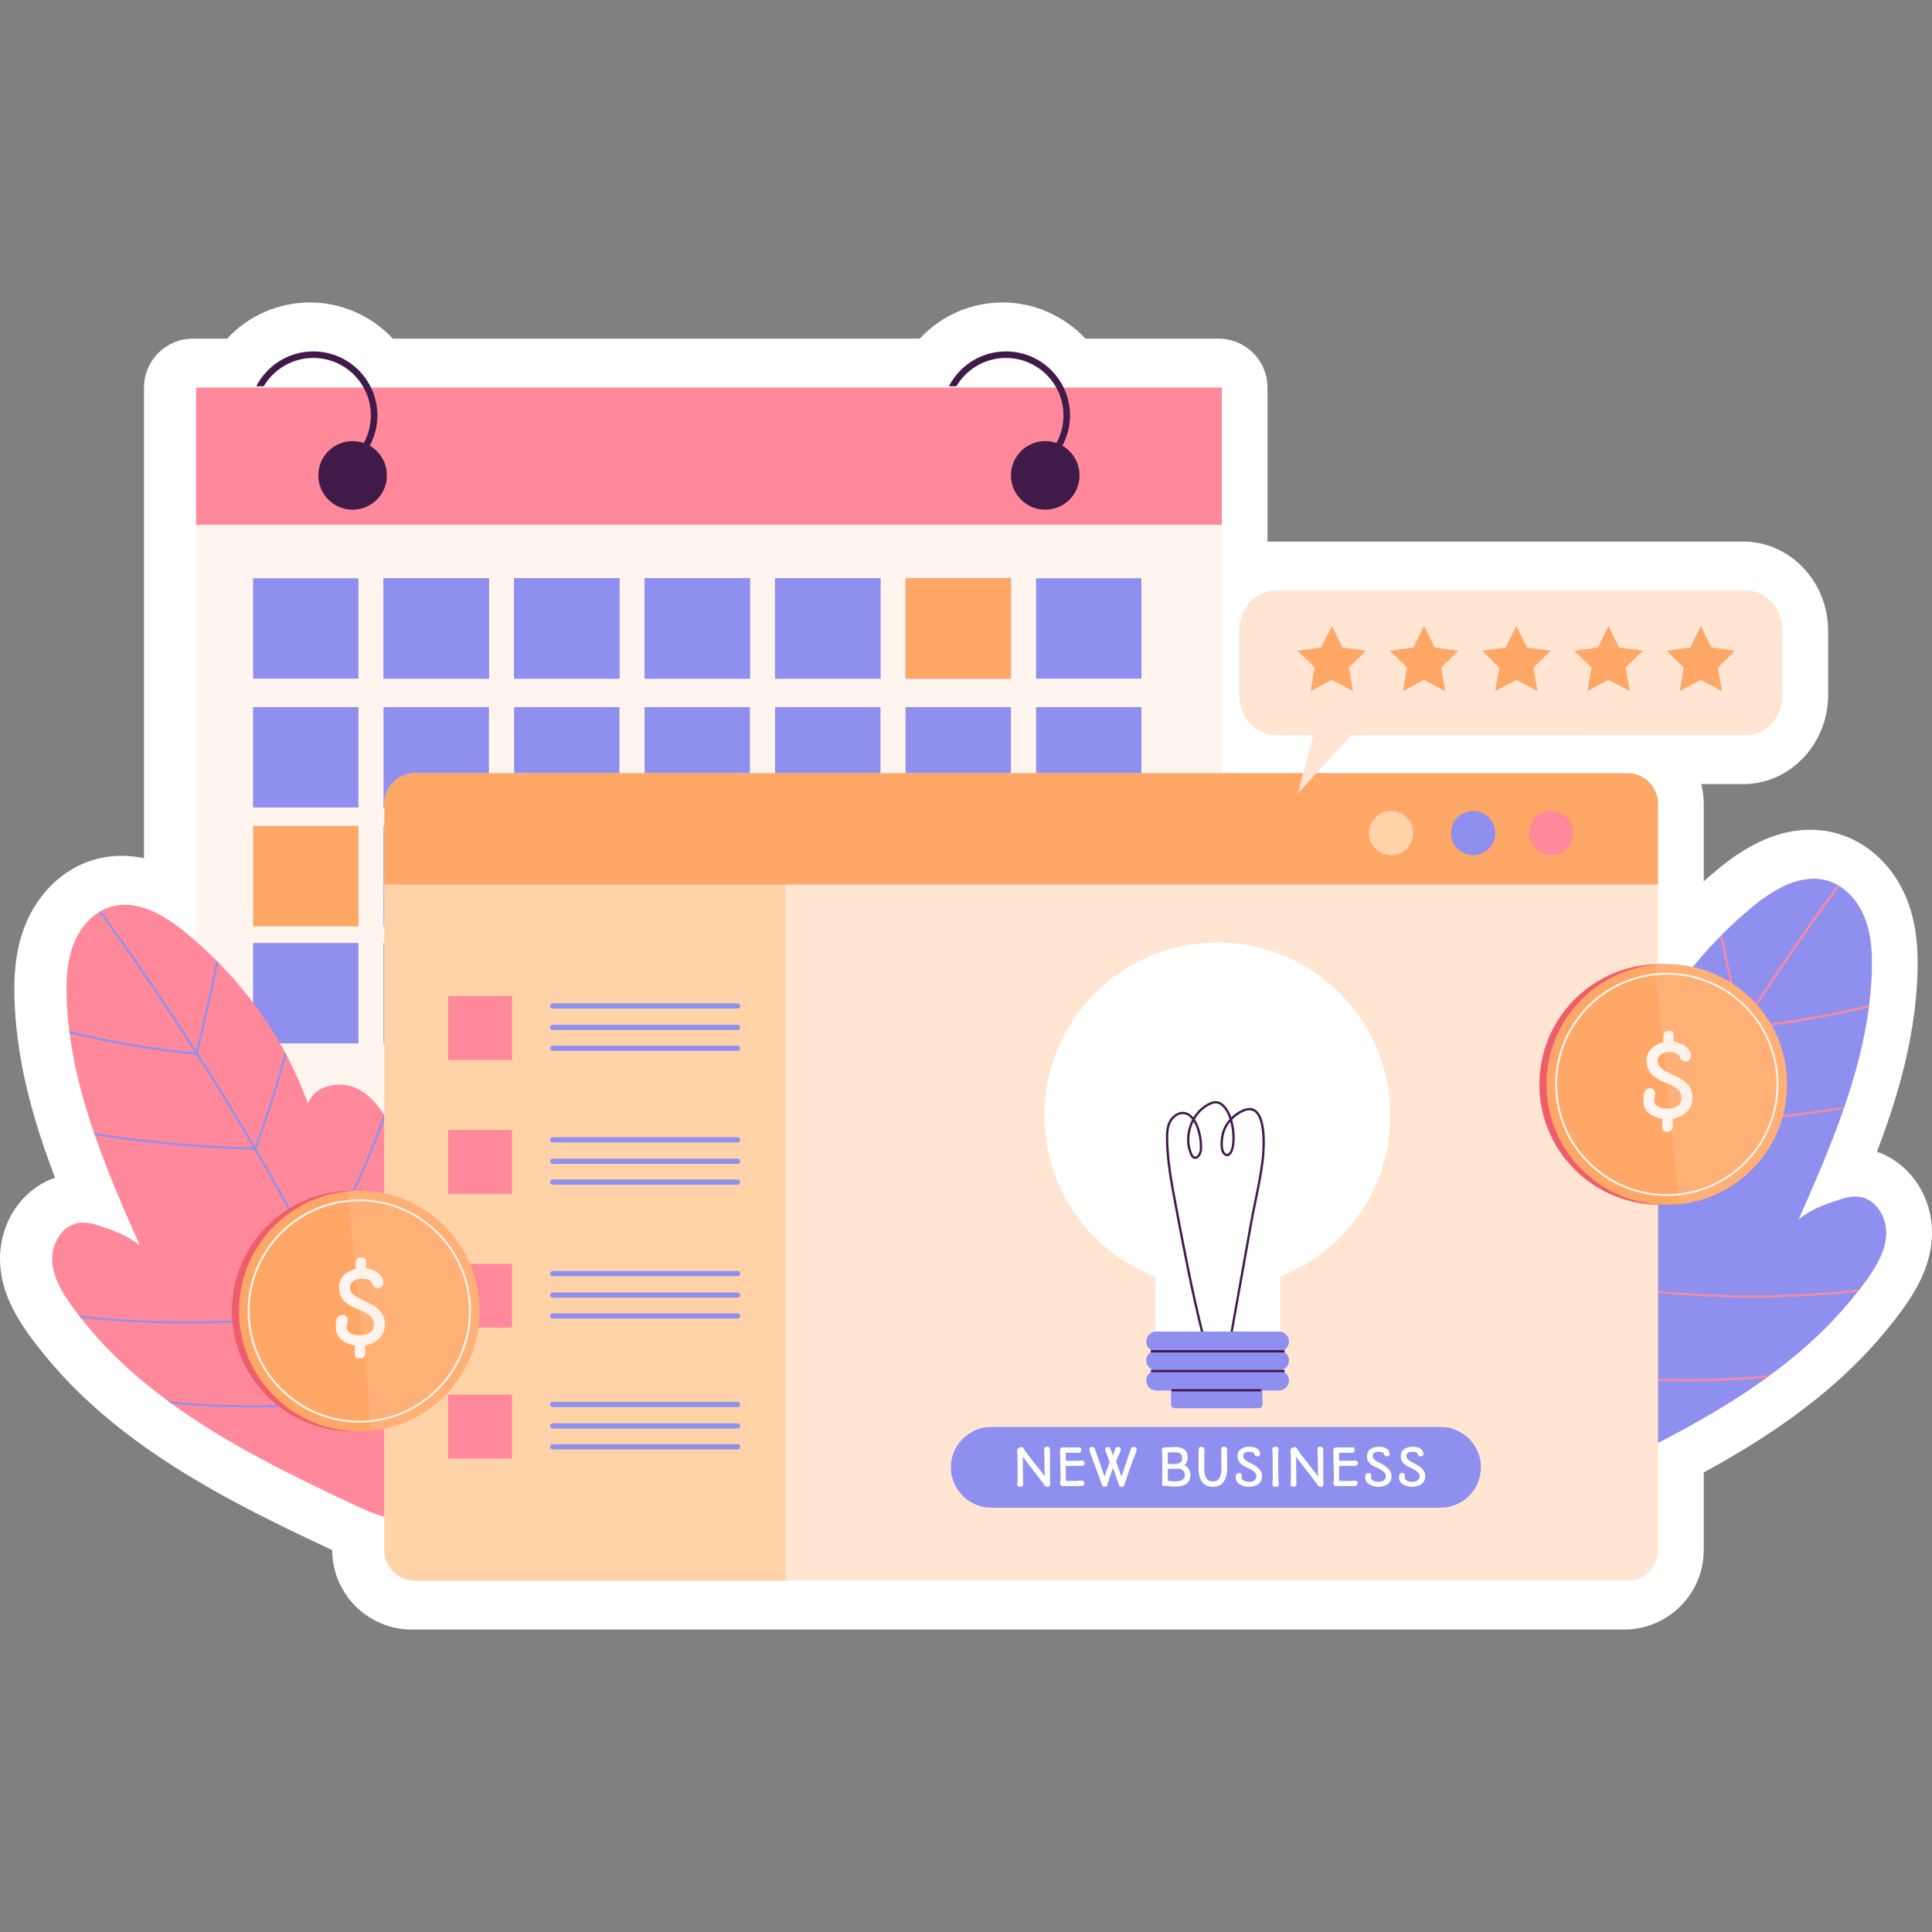 <?xml version="1.0" encoding="UTF-8"?>
<!-- Generator: Adobe Illustrator 25.2.1, SVG Export Plug-In . SVG Version: 6.00 Build 0)  -->
<svg xmlns="http://www.w3.org/2000/svg" xmlns:xlink="http://www.w3.org/1999/xlink" version="1.1" id="Capa_1" x="0px" y="0px" viewBox="0 0 512 512" style="enable-background:new 0 0 512 512;" xml:space="preserve" width="512" height="512">
<rect x="0" y="0" width="512" height="512" fill="#808080" stroke="none"/>
<g>
	<path style="fill:#FFFFFF;" d="M109.118,431.844c-11.614,0-21.062-9.441-21.079-21.051c-0.101-0.047-0.203-0.095-0.304-0.142   c-16.851-7.888-34.616-16.543-50.405-27.927c-0.291-0.194-0.574-0.4-0.848-0.618c-0.224-0.167-0.407-0.304-0.578-0.435   c-10.088-7.424-18.337-15.272-25.195-23.973c-0.008-0.009-0.015-0.019-0.023-0.028c-0.194-0.226-0.386-0.463-0.574-0.702   c-0.133-0.156-0.226-0.274-0.351-0.437c-0.715-0.932-1.425-1.888-2.113-2.838c-3.371-4.724-7.234-11.077-7.618-18.926   c-0.5-10.348,5.602-19.581,14.552-22.655c-0.85-2.23-1.676-4.487-2.463-6.764c-0.152-0.387-0.287-0.779-0.41-1.172   c-3.538-10.332-5.826-19.711-6.991-28.664c-0.046-0.363-0.082-0.691-0.108-1.004c-0.427-3.347-0.688-6.76-0.779-10.152   c-0.131-4.795,0.013-11.991,2.765-18.983c2.432-6.182,6.645-11.374,11.874-14.633c4.037-2.559,8.905-3.951,13.767-3.936   c1.974,0,3.948,0.207,5.927,0.623V102.71c0-7.162,5.807-12.969,12.969-12.969h9.068c5.581-6.043,13.474-9.585,21.976-9.585   c8.376,0,16.317,3.595,21.913,9.585h139.663c5.581-6.043,13.474-9.585,21.976-9.585c8.376,0,16.317,3.595,21.913,9.585h35.287   c7.162,0,12.969,5.807,12.969,12.969v40.845c0.387-0.021,0.775-0.031,1.165-0.031h124.902c12.412,0,22.51,10.61,22.51,23.651v16.97   c0,13.041-10.099,23.651-22.51,23.651h-11.103c0.426,1.669,0.652,3.415,0.652,5.215v20.563c1.205-1.08,2.425-2.131,3.658-3.156   c8.482-7.069,16.532-10.514,24.591-10.514c2.721,0,5.398,0.415,7.956,1.232c1.535,0.484,3.059,1.138,4.496,1.936   c0.593,0.309,1.053,0.599,1.336,0.781c5.218,3.259,9.425,8.445,11.855,14.627c2.75,6.985,2.894,14.181,2.763,18.985   c-0.091,3.362-0.351,6.771-0.777,10.133c-0.023,0.284-0.055,0.568-0.091,0.859c-1.184,9.106-3.472,18.487-7.01,28.819   c-0.122,0.393-0.258,0.785-0.409,1.174c-0.792,2.286-1.613,4.534-2.466,6.774c8.986,3.111,15.052,12.322,14.554,22.637   c-0.384,7.855-4.247,14.208-7.569,18.866c-0.737,1.016-1.446,1.974-2.162,2.905c-0.125,0.162-0.922,1.137-0.948,1.166   c-6.861,8.702-15.11,16.55-25.198,23.975c-0.158,0.121-0.316,0.239-0.475,0.358c-0.272,0.217-0.557,0.423-0.851,0.621   c-6.795,4.908-14.312,9.582-23.255,14.447v20.567c0,11.623-9.457,21.08-21.079,21.08H109.118z"/>
	<g>
		<g>
			<path style="fill:#8F8FEF;" d="M496.057,257.11c-0.081,3.088-0.323,6.165-0.726,9.23c-0.003,0.204-0.032,0.39-0.056,0.599     c-1.166,8.96-3.516,17.759-6.488,26.393c-0.051,0.191-0.123,0.387-0.2,0.561c-3.422,9.948-7.683,19.663-11.923,29.261     c3.328-2.678,6.564-3.847,10.621-5.187c1.856-0.634,3.839-1.091,5.784-0.749c4.321,0.796,7.015,5.612,6.8,10.015     c-0.215,4.403-2.618,8.381-5.172,11.96c-0.614,0.85-1.25,1.705-1.89,2.538c-0.163,0.192-0.322,0.405-0.486,0.598l-0.022,0.004     c-6.616,8.488-14.507,15.728-23.169,22.089c-0.272,0.215-0.548,0.407-0.819,0.622l-0.022,0.005     c-14.878,10.791-31.938,19.121-48.672,26.955c-4.24,1.987-8.744,4.007-13.4,3.551c-2.352-0.234-4.562-1.085-6.535-2.324     c-0.157-0.103-0.318-0.228-0.475-0.331c-1.97-1.33-3.704-3.047-5.076-4.976c-2.9-3.96-5.754-11.61-5.482-16.5     c0.728-12.37,2.576-24.678,5.562-36.725l-0.004-0.022c0.05-0.304,0.126-0.591,0.202-0.877l-0.005-0.022     c3.437-13.79,8.313-27.179,14.564-39.927c0.79-1.632,1.646-3.278,2.627-4.859c0.116-0.205,0.253-0.414,0.395-0.601     c1.758-2.737,3.9-5.146,6.729-6.637c4.657-2.48,11.661-1.157,13.355,3.844c1.641-4.496,3.543-8.821,5.733-12.957     c0.133-0.231,0.244-0.457,0.376-0.688c4.728-8.773,10.671-16.693,17.705-23.822c0.146-0.166,0.297-0.31,0.465-0.481     c2.505-2.508,5.163-4.934,7.956-7.253c5.737-4.783,13.203-9.178,20.314-6.906c0.822,0.258,1.591,0.595,2.336,1.028     c0.174,0.077,0.331,0.18,0.488,0.283c3.08,1.89,5.402,5.021,6.741,8.424C495.909,247.588,496.187,252.408,496.057,257.11z"/>
			<path style="fill:#FF899A;" d="M487.449,234.8c-8.862,12.139-17.348,24.561-25.404,37.21c-0.159,0.214-0.3,0.401-0.394,0.601     c-5.183,8.1-10.188,16.299-15.015,24.596c-0.12,0.183-0.24,0.366-0.334,0.566c-5.627,9.66-11.028,19.432-16.22,29.34     c0.005,0.022-0.012,0.048-0.03,0.074c-2.233,4.258-4.391,8.545-6.545,12.855c-0.081,0.152-0.158,0.326-0.256,0.505     c-3.82,7.704-7.51,15.494-11.052,23.344c-0.098,0.179-0.171,0.374-0.247,0.548c-4.306,9.499-8.39,19.087-12.269,28.791     c-0.157-0.103-0.318-0.228-0.475-0.331c3.858-9.586,7.913-19.101,12.171-28.499c0.055-0.17,0.149-0.37,0.247-0.548     c3.618-8.023,7.406-15.992,11.321-23.896c2.137-4.283,4.3-8.549,6.511-12.802c0.115-0.205,0.21-0.405,0.308-0.583     c5.106-9.778,10.443-19.423,16.006-28.957c0.072-0.195,0.21-0.405,0.347-0.614c4.856-8.371,9.908-16.669,15.186-24.857     c0.094-0.2,0.21-0.405,0.39-0.623c8.004-12.57,16.439-24.914,25.266-37.001C487.136,234.595,487.293,234.698,487.449,234.8z"/>
			<path style="fill:#FF899A;" d="M495.332,266.34c-0.003,0.204-0.032,0.39-0.056,0.599c-2.71,0.653-5.407,1.259-8.092,1.816     c-8.725,1.812-17.263,3.111-25.532,3.857l-0.243,0.028l-0.104-0.498c-1.962-7.926-3.791-15.97-5.416-24.011     c0.146-0.166,0.297-0.31,0.465-0.481c1.616,7.998,3.409,15.982,5.341,23.869c0.036,0.173,0.094,0.342,0.13,0.515     c0.065-0.013,0.156-0.01,0.221-0.023C472.767,271.003,483.916,269.117,495.332,266.34z"/>
			<path style="fill:#FF899A;" d="M488.787,293.332c-0.051,0.191-0.123,0.387-0.2,0.561c-13.367,2.189-27.53,3.481-42.285,3.88     c-0.091-0.004-0.178,0.014-0.269,0.011l-0.199,0.019l-0.062-0.191c-3.005-8.161-5.673-16.55-7.964-24.973     c0.133-0.231,0.244-0.457,0.376-0.688c2.296,8.444,4.964,16.833,7.934,25.047c0.04,0.082,0.053,0.147,0.093,0.229     c0.134-0.006,0.29-0.015,0.425-0.021C461.365,296.791,475.459,295.49,488.787,293.332z"/>
			<path style="fill:#FF899A;" d="M430.113,327.153l-0.06,0.035l-0.423,0.246c-0.066-0.099-0.105-0.181-0.171-0.281     c-7.162-12.086-13.168-24.909-17.862-38.162c0.116-0.205,0.253-0.414,0.395-0.601c4.63,13.266,10.63,26.068,17.775,38.18     c0.105,0.181,0.211,0.363,0.316,0.544C430.108,327.131,430.108,327.131,430.113,327.153z"/>
			<path style="fill:#FF899A;" d="M492.808,341.731c-0.163,0.192-0.322,0.405-0.486,0.598c0,0,0.004,0.022-0.022,0.004     c-22.949,2.485-46.085,1.892-69.049-1.786c-0.139-0.016-0.256-0.037-0.395-0.053l0.091-0.539c0.187,0.029,0.374,0.058,0.56,0.087     C446.541,343.728,469.759,344.281,492.808,341.731z"/>
			<path style="fill:#FF899A;" d="M469.132,364.421c-0.272,0.215-0.548,0.407-0.819,0.622l-0.022,0.005     c-19.613,2.018-39.373,0.611-56.338-0.609c-0.182-0.007-0.343-0.019-0.503-0.031l-0.07-0.008l-0.048-0.013l-0.092-0.116     c-6.418-9.372-12.116-19.3-17.027-29.572l-0.004-0.022c0.05-0.304,0.126-0.591,0.202-0.877     c4.925,10.45,10.698,20.521,17.217,30.052c0.182,0.008,0.369,0.036,0.573,0.039C429.373,365.135,449.359,366.54,469.132,364.421z     "/>
		</g>
		<g>
			<rect x="51.985" y="102.71" style="fill:#FFF5EE;" width="271.797" height="193.307"/>
			<rect x="51.985" y="102.71" style="fill:#FF899A;" width="271.797" height="36.345"/>
			<rect x="101.65" y="153.251" style="fill:#8F8FEF;" width="27.932" height="26.602"/>
			<rect x="136.232" y="153.251" style="fill:#8F8FEF;" width="27.932" height="26.602"/>
			<rect x="170.815" y="153.251" style="fill:#8F8FEF;" width="27.932" height="26.602"/>
			<rect x="205.397" y="153.251" style="fill:#8F8FEF;" width="27.932" height="26.602"/>
			<rect x="239.979" y="153.251" style="fill:#8F8FEF;" width="27.932" height="26.602"/>
			<g>
				<rect x="67.068" y="153.251" style="fill:#8F8FEF;" width="27.932" height="26.602"/>
				<rect x="101.65" y="153.251" style="fill:#8F8FEF;" width="27.932" height="26.602"/>
				<rect x="136.232" y="153.251" style="fill:#8F8FEF;" width="27.932" height="26.602"/>
				<rect x="170.815" y="153.251" style="fill:#8F8FEF;" width="27.932" height="26.602"/>
				<rect x="205.397" y="153.251" style="fill:#8F8FEF;" width="27.932" height="26.602"/>
				<rect x="239.979" y="153.251" style="fill:#FFA766;" width="27.932" height="26.602"/>
				<rect x="274.561" y="153.251" style="fill:#8F8FEF;" width="27.932" height="26.602"/>
				<rect x="67.068" y="187.389" style="fill:#8F8FEF;" width="27.932" height="26.602"/>
				<rect x="101.65" y="187.389" style="fill:#8F8FEF;" width="27.932" height="26.602"/>
				<rect x="136.232" y="187.389" style="fill:#8F8FEF;" width="27.932" height="26.602"/>
				<rect x="170.815" y="187.389" style="fill:#8F8FEF;" width="27.932" height="26.602"/>
				<rect x="205.397" y="187.389" style="fill:#8F8FEF;" width="27.932" height="26.602"/>
				<rect x="239.979" y="187.389" style="fill:#8F8FEF;" width="27.932" height="26.602"/>
				<rect x="274.561" y="187.389" style="fill:#8F8FEF;" width="27.932" height="26.602"/>
				<rect x="67.068" y="218.868" style="fill:#FFA766;" width="27.932" height="26.602"/>
				<rect x="101.65" y="218.868" style="fill:#8F8FEF;" width="27.932" height="26.602"/>
				<rect x="136.232" y="218.868" style="fill:#8F8FEF;" width="27.932" height="26.602"/>
				<rect x="170.815" y="218.868" style="fill:#8F8FEF;" width="27.932" height="26.602"/>
				<rect x="205.397" y="218.868" style="fill:#8F8FEF;" width="27.932" height="26.602"/>
				<rect x="239.979" y="218.868" style="fill:#8F8FEF;" width="27.932" height="26.602"/>
				<rect x="274.561" y="218.868" style="fill:#8F8FEF;" width="27.932" height="26.602"/>
				<rect x="67.068" y="249.903" style="fill:#8F8FEF;" width="27.932" height="26.602"/>
				<rect x="101.65" y="249.903" style="fill:#8F8FEF;" width="27.932" height="26.602"/>
				<rect x="136.232" y="249.903" style="fill:#8F8FEF;" width="27.932" height="26.602"/>
				<rect x="170.815" y="249.903" style="fill:#8F8FEF;" width="27.932" height="26.602"/>
				<rect x="205.397" y="249.903" style="fill:#8F8FEF;" width="27.932" height="26.602"/>
				<rect x="239.979" y="249.903" style="fill:#8F8FEF;" width="27.932" height="26.602"/>
				<rect x="274.561" y="249.903" style="fill:#8F8FEF;" width="27.932" height="26.602"/>
			</g>
			<path style="fill:#401A49;" d="M102.537,125.984c0,5.02-4.069,9.089-9.089,9.089c-5.02,0-9.089-4.069-9.089-9.089     c0-5.02,4.069-9.089,9.089-9.089C98.468,116.895,102.537,120.964,102.537,125.984z"/>
			<path style="fill:#401A49;" d="M286.089,125.984c0,5.02-4.069,9.089-9.089,9.089c-5.02,0-9.089-4.069-9.089-9.089     c0-5.02,4.069-9.089,9.089-9.089C282.02,116.895,286.089,120.964,286.089,125.984z"/>
			<path style="fill:#401A49;" d="M266.582,93.124c-6.581,0-12.311,3.768-15.125,9.256l1.997-0.017     c2.657-4.498,7.554-7.502,13.128-7.502c8.405,0,15.247,6.825,15.247,15.229c0,7.867-5.991,14.361-13.649,15.16     c-0.034,0.591-0.017,1.198,0,1.754c8.613-0.816,15.386-8.092,15.386-16.914C283.565,100.73,275.942,93.124,266.582,93.124z"/>
			<path style="fill:#401A49;" d="M83.03,93.124c-6.581,0-12.312,3.768-15.125,9.256l1.997-0.017     c2.657-4.498,7.554-7.502,13.128-7.502c8.405,0,15.247,6.825,15.247,15.229c0,7.867-5.991,14.361-13.649,15.16     c-0.035,0.591-0.017,1.198,0,1.754c8.613-0.816,15.385-8.092,15.385-16.914C100.013,100.73,92.39,93.124,83.03,93.124z"/>
		</g>
		<g>
			<path style="fill:#FF899A;" d="M17.649,264.013c0.081,3.089,0.323,6.165,0.726,9.23c0.003,0.204,0.032,0.391,0.056,0.599     c1.166,8.959,3.517,17.759,6.488,26.393c0.051,0.191,0.123,0.387,0.2,0.561c3.422,9.947,7.683,19.663,11.923,29.261     c-3.328-2.678-6.564-3.847-10.622-5.187c-1.856-0.634-3.839-1.091-5.784-0.749c-4.321,0.796-7.015,5.612-6.8,10.015     c0.215,4.403,2.618,8.381,5.172,11.96c0.614,0.85,1.249,1.705,1.89,2.538c0.163,0.192,0.322,0.405,0.486,0.598l0.022,0.004     c6.616,8.488,14.508,15.728,23.169,22.089c0.272,0.215,0.548,0.407,0.819,0.622l0.022,0.004     c14.878,10.791,31.938,19.122,48.672,26.956c4.24,1.987,8.744,4.006,13.401,3.551c2.352-0.234,4.561-1.086,6.535-2.324     c0.157-0.103,0.318-0.228,0.475-0.33c1.97-1.33,3.704-3.048,5.076-4.976c2.9-3.96,5.754-11.611,5.482-16.5     c-0.729-12.37-2.577-24.678-5.563-36.725l0.005-0.022c-0.05-0.304-0.126-0.591-0.202-0.878l0.005-0.022     c-3.437-13.79-8.313-27.179-14.564-39.927c-0.79-1.632-1.646-3.278-2.627-4.859c-0.116-0.205-0.253-0.414-0.395-0.601     c-1.758-2.736-3.9-5.146-6.729-6.637c-4.657-2.48-11.662-1.157-13.355,3.844c-1.641-4.496-3.543-8.821-5.733-12.957     c-0.133-0.231-0.244-0.457-0.377-0.688c-4.728-8.773-10.671-16.693-17.705-23.822c-0.146-0.166-0.297-0.31-0.465-0.48     c-2.506-2.508-5.163-4.934-7.957-7.253c-5.737-4.782-13.203-9.178-20.314-6.906c-0.822,0.258-1.592,0.595-2.336,1.028     c-0.174,0.077-0.331,0.18-0.488,0.283c-3.08,1.89-5.402,5.021-6.741,8.424C17.797,254.49,17.519,259.311,17.649,264.013z"/>
			<path style="fill:#8F8FEF;" d="M26.257,241.703c8.862,12.139,17.348,24.561,25.404,37.21c0.159,0.214,0.301,0.401,0.395,0.601     c5.183,8.1,10.188,16.299,15.015,24.596c0.12,0.183,0.24,0.366,0.334,0.566c5.627,9.66,11.029,19.432,16.22,29.34     c-0.005,0.022,0.013,0.048,0.03,0.074c2.232,4.258,4.391,8.545,6.545,12.854c0.081,0.152,0.158,0.326,0.257,0.505     c3.82,7.704,7.51,15.494,11.052,23.344c0.098,0.179,0.171,0.374,0.247,0.548c4.306,9.499,8.39,19.087,12.269,28.791     c0.157-0.103,0.318-0.228,0.475-0.33c-3.859-9.587-7.913-19.101-12.172-28.5c-0.055-0.17-0.149-0.37-0.247-0.548     c-3.618-8.024-7.407-15.992-11.321-23.896c-2.137-4.283-4.3-8.549-6.51-12.802c-0.116-0.205-0.21-0.405-0.308-0.583     c-5.106-9.778-10.443-19.423-16.006-28.957c-0.072-0.196-0.209-0.405-0.347-0.614c-4.856-8.371-9.908-16.67-15.186-24.857     c-0.094-0.2-0.209-0.405-0.39-0.623c-8.004-12.57-16.439-24.914-25.266-37C26.571,241.497,26.414,241.6,26.257,241.703z"/>
			<path style="fill:#8F8FEF;" d="M18.375,273.242c0.003,0.204,0.032,0.391,0.056,0.599c2.71,0.653,5.407,1.258,8.092,1.816     c8.725,1.812,17.263,3.111,25.532,3.857l0.243,0.028l0.104-0.498c1.962-7.926,3.791-15.97,5.416-24.012     c-0.146-0.166-0.297-0.31-0.465-0.48c-1.616,7.998-3.409,15.982-5.341,23.869c-0.036,0.173-0.093,0.342-0.13,0.515     c-0.065-0.013-0.156-0.01-0.221-0.023C40.939,277.905,29.79,276.019,18.375,273.242z"/>
			<path style="fill:#8F8FEF;" d="M24.92,300.235c0.051,0.191,0.123,0.387,0.2,0.561c13.367,2.189,27.53,3.481,42.285,3.88     c0.091-0.004,0.178,0.014,0.269,0.011l0.199,0.019l0.062-0.19c3.005-8.161,5.673-16.55,7.964-24.973     c-0.133-0.231-0.244-0.457-0.377-0.688c-2.296,8.444-4.964,16.833-7.934,25.047c-0.04,0.082-0.053,0.147-0.093,0.229     c-0.134-0.005-0.29-0.015-0.425-0.021C52.342,303.693,38.248,302.393,24.92,300.235z"/>
			<path style="fill:#8F8FEF;" d="M83.594,334.055l0.06,0.035l0.423,0.246c0.066-0.099,0.105-0.182,0.171-0.281     c7.162-12.086,13.167-24.909,17.862-38.162c-0.116-0.205-0.253-0.414-0.395-0.601c-4.63,13.267-10.63,26.068-17.775,38.18     c-0.105,0.181-0.211,0.363-0.316,0.544C83.598,334.033,83.598,334.033,83.594,334.055z"/>
			<path style="fill:#8F8FEF;" d="M20.899,348.633c0.163,0.192,0.322,0.405,0.486,0.598c0,0-0.004,0.022,0.022,0.004     c22.949,2.485,46.085,1.892,69.049-1.786c0.139-0.016,0.256-0.037,0.395-0.053l-0.091-0.538c-0.187,0.029-0.373,0.058-0.56,0.087     C67.166,350.631,43.947,351.184,20.899,348.633z"/>
			<path style="fill:#8F8FEF;" d="M44.575,371.324c0.272,0.215,0.548,0.407,0.819,0.622l0.022,0.004     c19.613,2.018,39.373,0.611,56.338-0.609c0.182-0.007,0.343-0.019,0.503-0.031l0.07-0.008l0.048-0.013l0.092-0.117     c6.418-9.372,12.116-19.3,17.027-29.572l0.005-0.022c-0.05-0.304-0.126-0.591-0.202-0.878     c-4.925,10.45-10.698,20.521-17.217,30.053c-0.182,0.007-0.369,0.036-0.573,0.039C84.333,372.037,64.348,373.443,44.575,371.324z     "/>
		</g>
		<g>
			<path style="fill:#FFE5D2;" d="M439.398,213.011v197.753c0,4.481-3.63,8.111-8.11,8.111H109.971     c-4.481,0-8.111-3.629-8.111-8.111V213.011c0-4.481,3.63-8.111,8.111-8.111h321.317     C435.769,204.9,439.398,208.53,439.398,213.011z"/>
			<path style="fill:#FFD2A7;" d="M208.169,232.172v186.703h-98.197c-4.481,0-8.111-3.629-8.111-8.111V232.172H208.169z"/>
			<path style="fill:#FFA766;" d="M439.398,213.011v21.391H101.861v-21.391c0-4.481,3.63-8.111,8.111-8.111h321.317     C435.769,204.9,439.398,208.53,439.398,213.011z"/>
			<g>
				<path style="fill:#8F8FEF;" d="M396.259,220.775c0,3.24-2.627,5.867-5.867,5.867c-3.24,0-5.867-2.627-5.867-5.867      c0-3.24,2.627-5.867,5.867-5.867C393.632,214.908,396.259,217.534,396.259,220.775z"/>
				<path style="fill:#FF899A;" d="M416.966,220.775c0,3.24-2.627,5.867-5.867,5.867c-3.24,0-5.867-2.627-5.867-5.867      c0-3.24,2.627-5.867,5.867-5.867C414.34,214.908,416.966,217.534,416.966,220.775z"/>
				<path style="fill:#FFD2A7;" d="M374.516,220.775c0,3.24-2.627,5.867-5.867,5.867c-3.24,0-5.867-2.627-5.867-5.867      c0-3.24,2.627-5.867,5.867-5.867C371.889,214.908,374.516,217.534,374.516,220.775z"/>
			</g>
			<g>
				<rect x="118.777" y="264.002" style="fill:#FF899A;" width="16.911" height="16.911"/>
				<g>
					<path style="fill:#8F8FEF;" d="M195.482,267.281h-49.008c-0.38,0-0.69-0.311-0.69-0.69l0,0c0-0.38,0.311-0.69,0.69-0.69h49.008       c0.38,0,0.69,0.311,0.69,0.69l0,0C196.172,266.97,195.861,267.281,195.482,267.281z"/>
					<path style="fill:#8F8FEF;" d="M195.482,272.975h-49.008c-0.38,0-0.69-0.311-0.69-0.69l0,0c0-0.38,0.311-0.69,0.69-0.69h49.008       c0.38,0,0.69,0.311,0.69,0.69l0,0C196.172,272.664,195.861,272.975,195.482,272.975z"/>
					<path style="fill:#8F8FEF;" d="M195.482,278.497h-49.008c-0.38,0-0.69-0.311-0.69-0.69l0,0c0-0.38,0.311-0.69,0.69-0.69h49.008       c0.38,0,0.69,0.31,0.69,0.69l0,0C196.172,278.186,195.861,278.497,195.482,278.497z"/>
				</g>
				<rect x="118.777" y="299.464" style="fill:#FF899A;" width="16.911" height="16.911"/>
				<g>
					<path style="fill:#8F8FEF;" d="M195.482,302.742h-49.008c-0.38,0-0.69-0.311-0.69-0.69l0,0c0-0.38,0.311-0.69,0.69-0.69h49.008       c0.38,0,0.69,0.311,0.69,0.69l0,0C196.172,302.432,195.861,302.742,195.482,302.742z"/>
					<path style="fill:#8F8FEF;" d="M195.482,308.437h-49.008c-0.38,0-0.69-0.31-0.69-0.69l0,0c0-0.379,0.311-0.69,0.69-0.69h49.008       c0.38,0,0.69,0.311,0.69,0.69l0,0C196.172,308.126,195.861,308.437,195.482,308.437z"/>
					<path style="fill:#8F8FEF;" d="M195.482,313.959h-49.008c-0.38,0-0.69-0.311-0.69-0.69l0,0c0-0.38,0.311-0.69,0.69-0.69h49.008       c0.38,0,0.69,0.311,0.69,0.69l0,0C196.172,313.648,195.861,313.959,195.482,313.959z"/>
				</g>
				<rect x="118.777" y="334.925" style="fill:#FF899A;" width="16.911" height="16.911"/>
				<g>
					<path style="fill:#8F8FEF;" d="M195.482,338.204h-49.008c-0.38,0-0.69-0.311-0.69-0.69l0,0c0-0.38,0.311-0.69,0.69-0.69h49.008       c0.38,0,0.69,0.311,0.69,0.69l0,0C196.172,337.893,195.861,338.204,195.482,338.204z"/>
					<path style="fill:#8F8FEF;" d="M195.482,343.899h-49.008c-0.38,0-0.69-0.311-0.69-0.69l0,0c0-0.38,0.311-0.69,0.69-0.69h49.008       c0.38,0,0.69,0.311,0.69,0.69l0,0C196.172,343.588,195.861,343.899,195.482,343.899z"/>
					<path style="fill:#8F8FEF;" d="M195.482,349.421h-49.008c-0.38,0-0.69-0.311-0.69-0.69l0,0c0-0.379,0.311-0.69,0.69-0.69       h49.008c0.38,0,0.69,0.311,0.69,0.69l0,0C196.172,349.11,195.861,349.421,195.482,349.421z"/>
				</g>
				<rect x="118.777" y="369.61" style="fill:#FF899A;" width="16.911" height="16.911"/>
				<g>
					<path style="fill:#8F8FEF;" d="M195.482,372.889h-49.008c-0.38,0-0.69-0.311-0.69-0.69l0,0c0-0.38,0.311-0.69,0.69-0.69h49.008       c0.38,0,0.69,0.311,0.69,0.69l0,0C196.172,372.578,195.861,372.889,195.482,372.889z"/>
					<path style="fill:#8F8FEF;" d="M195.482,378.584h-49.008c-0.38,0-0.69-0.311-0.69-0.69l0,0c0-0.38,0.311-0.69,0.69-0.69h49.008       c0.38,0,0.69,0.311,0.69,0.69l0,0C196.172,378.273,195.861,378.584,195.482,378.584z"/>
					<path style="fill:#8F8FEF;" d="M195.482,384.106h-49.008c-0.38,0-0.69-0.311-0.69-0.69l0,0c0-0.38,0.311-0.69,0.69-0.69h49.008       c0.38,0,0.69,0.311,0.69,0.69l0,0C196.172,383.795,195.861,384.106,195.482,384.106z"/>
				</g>
			</g>
			<g>
				<path style="fill:#FFFFFF;" d="M368.472,295.614c0-25.321-20.527-45.848-45.849-45.848c-25.321,0-45.848,20.527-45.848,45.848      c0,19.51,12.208,36.13,29.384,42.751v14.976h33.136v-15.052C356.364,331.614,368.472,315.046,368.472,295.614z"/>
				<path style="fill:#401A49;" d="M326.035,355.326c-0.018,0-0.036-0.002-0.054-0.005c-0.165-0.029-0.276-0.188-0.247-0.356      l5.476-30.631c0.365-2.037,0.786-4.101,1.194-6.095c0.693-3.374,1.407-6.865,1.858-10.333      c0.501-3.842,0.752-11.571-1.885-13.313c-0.906-0.6-2.141-0.453-3.673,0.442c-0.825,0.485-1.557,1.06-2.18,1.701      c0.854,2.916,0.911,6.446,0.17,8.292c-0.326,0.809-0.784,1.273-1.362,1.384c-0.566-0.009-0.99-0.245-1.294-0.68      c-0.961-1.375-0.594-4.434-0.043-6.067c0.376-1.115,1.004-2.161,1.837-3.086c-0.306-0.958-0.7-1.826-1.183-2.504      c-0.702-0.99-1.414-1.527-2.171-1.638c-0.594-0.093-1.244,0.07-2.068,0.505c-1.579,0.829-2.859,2.136-3.756,3.679      c0.331,0.487,0.625,1.056,0.877,1.704c0.759,1.964,1.121,4.117,1.042,6.226c-0.032,0.875-0.51,2.021-1.257,2.427      c-0.376,0.208-0.797,0.204-1.174-0.025c-0.363-0.217-0.562-0.58-0.721-0.94c-1.325-2.95-1.008-6.484,0.514-9.341      c-0.51-0.662-1.183-1.226-2.046-1.378c-1.507-0.256-2.911,0.859-3.548,2.103c-0.725,1.418-0.761,3.092-0.739,4.549      c0.084,5.748,1.169,11.505,2.218,17.074c2.125,11.292,4.325,22.962,7.184,34.356c0.034-0.016,0.073-0.023,0.113-0.023      c0.29,0,0.437,0.193,0.453,0.383c0.023,0.288-0.251,0.641-0.535,0.689c-0.19,0.016-0.412-0.061-0.485-0.344      c-2.934-11.586-5.17-23.463-7.334-34.947c-1.053-5.594-2.143-11.378-2.227-17.178c-0.025-1.532,0.016-3.294,0.806-4.837      c0.736-1.445,2.399-2.737,4.198-2.426c0.838,0.147,1.609,0.632,2.266,1.409c0.943-1.55,2.257-2.857,3.863-3.7      c0.596-0.313,1.497-0.716,2.445-0.571c0.931,0.141,1.774,0.759,2.578,1.892c0.469,0.657,0.856,1.468,1.167,2.356      c0.607-0.587,1.305-1.117,2.08-1.57c1.744-1.024,3.201-1.165,4.318-0.428c3.55,2.347,2.309,12.728,2.155,13.902      c-0.453,3.494-1.171,6.994-1.865,10.379c-0.408,1.991-0.829,4.051-1.192,6.081l-5.476,30.631      C326.309,355.222,326.18,355.326,326.035,355.326z M319.12,353.966h0.009H319.12z M316.324,297.24      c-1.309,2.642-1.55,5.841-0.344,8.525c0.12,0.267,0.26,0.535,0.478,0.664c0.19,0.118,0.374,0.125,0.566,0.014      c0.48-0.26,0.909-1.137,0.938-1.912c0.075-2.028-0.272-4.096-1.001-5.981C316.816,298.173,316.605,297.704,316.324,297.24z       M326.035,297.281c-0.652,0.788-1.149,1.661-1.459,2.581c-0.598,1.778-0.761,4.484-0.036,5.521      c0.195,0.276,0.437,0.415,0.745,0.424c0.381-0.079,0.673-0.591,0.841-1.004C326.791,303.146,326.746,299.972,326.035,297.281z"/>
				<g>
					<g>
						<path style="fill:#8F8FEF;" d="M338.931,358.186h-32.511c-1.461,0-2.657-1.196-2.657-2.657l0,0        c0-1.462,1.196-2.657,2.657-2.657h32.511c1.462,0,2.657,1.196,2.657,2.657l0,0        C341.589,356.991,340.393,358.186,338.931,358.186z"/>
						<path style="fill:#8F8FEF;" d="M338.931,363.188h-32.511c-1.461,0-2.657-1.195-2.657-2.657l0,0        c0-1.461,1.196-2.657,2.657-2.657h32.511c1.462,0,2.657,1.196,2.657,2.657l0,0        C341.589,361.992,340.393,363.188,338.931,363.188z"/>
						<path style="fill:#8F8FEF;" d="M338.931,368.502h-32.511c-1.461,0-2.657-1.196-2.657-2.657l0,0        c0-1.462,1.196-2.657,2.657-2.657h32.511c1.462,0,2.657,1.196,2.657,2.657l0,0        C341.589,367.306,340.393,368.502,338.931,368.502z"/>
						<path style="fill:#8F8FEF;" d="M333.638,373.191h-22.393c-0.504,0-0.917-0.412-0.917-0.917v-3.481        c0-0.504,0.413-0.917,0.917-0.917h22.393c0.504,0,0.917,0.412,0.917,0.917v3.481        C334.555,372.779,334.143,373.191,333.638,373.191z"/>
					</g>
					<path style="fill:#401A49;" d="M340.181,358.414H305.25c-0.17,0-0.306-0.136-0.306-0.306c0-0.17,0.136-0.306,0.306-0.306       h34.931c0.17,0,0.306,0.136,0.306,0.306C340.487,358.278,340.351,358.414,340.181,358.414z"/>
					<path style="fill:#401A49;" d="M340.181,363.65H305.25c-0.17,0-0.306-0.136-0.306-0.306s0.136-0.306,0.306-0.306h34.931       c0.17,0,0.306,0.136,0.306,0.306S340.351,363.65,340.181,363.65z"/>
					<path style="fill:#401A49;" d="M334.007,368.729h-23.288c-0.17,0-0.306-0.136-0.306-0.306s0.136-0.306,0.306-0.306h23.288       c0.17,0,0.306,0.136,0.306,0.306S334.177,368.729,334.007,368.729z"/>
				</g>
			</g>
			<g>
				<path style="fill:#8F8FEF;" d="M381.764,399.55H262.695c-5.884,0-10.699-4.814-10.699-10.699l0,0      c0-5.884,4.814-10.699,10.699-10.699h119.069c5.884,0,10.699,4.815,10.699,10.699l0,0      C392.462,394.736,387.648,399.55,381.764,399.55z"/>
				<g>
					<path style="fill:#FFFFFF;" d="M269.648,392.75c0.014-0.961,0.034-1.934,0.034-3.033c0-1.404,0-3.35-0.093-4.728       c-0.034-0.205-0.053-0.351-0.053-0.536c0-0.431,0.18-0.682,0.59-0.774c0.178-0.146,0.41-0.199,0.61-0.199       c0.424,0,0.701,0.563,0.774,0.795c1.079,1.629,4.15,5.243,5.33,6.985c0-5.674-0.133-6.29-0.133-7.004       c0-0.716,0.297-0.854,0.82-0.854c0.689,0,0.735,0.616,0.735,1.132v7.595c0,0.318,0.053,0.635,0.053,0.993       c0,0.682-0.204,0.894-0.741,0.894c-0.491,0-0.788-0.285-0.907-0.635c-1.683-2.291-3.457-4.442-5.212-6.793l-0.398-0.623       c0.02,4.058,0.062,5.277,0.062,6.435c0.006,0.232,0.039,0.503,0.039,0.748c0,0.463-0.121,0.867-0.796,0.867       c-0.449,0-0.8-0.238-0.8-0.616C269.563,393.034,269.642,392.73,269.648,392.75z"/>
					<path style="fill:#FFFFFF;" d="M281.014,392.605l0.059-0.212l-0.152-7.919c0-0.874,0.438-0.88,0.861-0.88h3.489       c0.159-0.014,0.398-0.059,0.477-0.059c0.668,0,0.8,0.238,0.8,0.715c0,0.675-0.364,0.774-0.8,0.774c-0.101,0-0.271,0-0.443-0.02       c-1.715,0-1.986,0.007-2.24,0.007h-0.616v2.099c0.172,0.007,0.339,0.007,3.279,0.007c0.099,0,0.232-0.014,0.351-0.027       c0.158-0.02,0.376-0.039,0.622-0.039c0.477,0,0.749,0.43,0.749,0.727c0,0.47-0.351,0.689-0.842,0.689l-4.158,0.006v3.966       c0.869,0,1.743,0.04,2.703,0.04c0.263,0,0.483-0.033,0.681-0.065c0.186-0.027,0.37-0.054,0.596-0.054       c0.523,0,0.935,0.146,0.935,0.669c0,0.767-0.584,0.794-1.2,0.794h-4.455c-0.449,0-0.788-0.205-0.788-0.748       C280.921,392.922,280.974,392.743,281.014,392.605z"/>
					<path style="fill:#FFFFFF;" d="M288.911,385.037c-0.113-0.292-0.226-0.616-0.226-0.887c0-0.47,0.271-0.722,0.808-0.722       c0.245,0,0.483,0.053,0.695,0.629c1.376,3.846,2.045,5.78,2.522,7.25c0.503-1.443,0.841-2.536,1.356-3.887       c-0.198-0.404-0.675-1.927-0.879-2.338c-0.16-0.284-0.293-0.595-0.293-0.821c0-0.569,0.22-0.794,0.796-0.794       c0.396,0,0.549,0.291,1.071,1.701c0.061,0.152,0.121,0.431,0.18,0.59c0.172-0.378,0.384-1.053,0.523-1.549       c0.079-0.338,0.218-0.788,0.814-0.788c0.451,0,0.734,0.318,0.734,0.788c0,0.245-0.125,0.523-0.263,0.794       c-0.378,0.768-0.683,1.477-0.994,2.264c0.41,1.053,0.754,2.066,1.463,4.079c0.808-2.311,1.463-4.615,2.337-6.893v0.007       c0.107-0.537,0.305-1.013,0.875-1.013c0.495,0,0.768,0.278,0.768,0.722c0,0.324-0.067,0.496-0.206,0.841       c-1.085,2.734-1.841,4.979-2.946,8.19c0.014,0.041,0,0.06,0,0.106c0,0.391-0.291,0.716-0.893,0.716       c-0.471,0-0.576-0.325-0.655-0.63v0.007c-0.192-0.616-0.392-1.092-0.59-1.636c-0.319-0.88-0.636-1.88-0.974-2.774       c-0.364,1.04-0.913,2.853-1.43,4.225c0.014,0.079,0.014,0.172,0.014,0.198c0,0.404-0.404,0.61-0.833,0.61       c-0.596,0-0.717-0.549-0.768-0.861C290.916,390.393,289.572,386.751,288.911,385.037z"/>
					<path style="fill:#FFFFFF;" d="M308.009,392.584c0.039-1.846,0-3.701-0.006-7.19l-0.081-0.894c0-0.748,0.113-0.921,0.756-0.927       c0.436,0,0.873-0.014,1.311-0.034c0.444-0.02,0.879-0.059,1.343-0.059c0.941,0,3.432,0.02,3.432,2.853       c0,0.808-0.378,1.51-0.895,2.007c0.444,0.178,0.822,0.49,0.941,0.635c0.378,0.463,0.65,1.092,0.65,1.661       c0,2.96-1.927,3.318-4.503,3.318c-0.305,0-1.166-0.066-1.749-0.179c-0.105,0.046-0.251,0.073-0.449,0.073       c-0.477,0-0.774-0.153-0.828-0.524C307.896,393.088,307.961,392.796,308.009,392.584z M311.365,392.584       c1.206,0,2.63-0.191,2.63-1.715c0-1.251-1.087-1.661-1.782-1.661c-0.608,0-1.212,0.046-2.735,0.059       c0,2.112,0.008,2.636,0.008,3.171C309.909,392.512,310.319,392.584,311.365,392.584z M310.432,387.996       c2.099,0,2.845-0.258,2.845-1.596c0-1.119-0.588-1.53-1.972-1.53c-0.257,0-0.808,0-1.819,0.041v0.013       c0,0.013,0.006,0.027,0.006,0.046c0.014,0.907,0.006,1.833-0.006,2.86v0.086C309.809,387.956,310.167,387.996,310.432,387.996z       "/>
					<path style="fill:#FFFFFF;" d="M317.624,384.613c0-0.749,0.145-1.212,0.701-1.212c0.642,0,0.881,0.404,0.881,1.046       c0,0.556-0.073,1.199-0.073,4.377c0,1.92,0.285,3.781,2.376,3.781c1.604,0,2.192-1.324,2.192-3.709       c0-2.132-0.046-3.674-0.065-4.329c-0.008-0.133-0.008-0.305-0.008-0.332c0-0.629,0.305-0.834,0.768-0.834       c0.61,0,0.802,0.39,0.802,0.735c0,0.291-0.034,0.596-0.034,0.921c0,0.702,0.014,1.297,0.028,1.841       c0,0.635,0.026,1.264,0.026,2.013c0,3.231-1.212,5.112-3.78,5.112c-1.927,0-3.814-0.94-3.828-5.065       C317.604,387.56,317.624,386.155,317.624,384.613z"/>
					<path style="fill:#FFFFFF;" d="M328.354,390.346c0.398,0,0.721,0.239,0.721,0.636c0,0.232-0.071,0.456-0.052,0.702       c0.065,0.596,0.986,1.02,1.927,1.02c0.947,0,2-0.278,2-1.543c0-0.835-0.915-1.457-1.624-1.827       c-1.495-0.781-3.376-1.251-3.376-3.509c0-1.682,1.548-2.424,3.138-2.424c1.41,0,2.735,0.451,2.873,1.801       c0.04,0.496-0.356,0.761-0.728,0.761c-0.562,0-0.76-0.384-0.794-0.702c-0.257-0.424-0.893-0.537-1.43-0.537       c-0.735,0-1.557,0.305-1.557,1.093c0,0.934,0.974,1.41,1.741,1.807c1.398,0.722,3.251,1.636,3.251,3.589       c0,2.086-1.847,2.808-3.509,2.808c-1.418,0-3.522-0.689-3.469-2.576C327.512,390.731,327.718,390.346,328.354,390.346z"/>
					<path style="fill:#FFFFFF;" d="M337.302,391.929c0-2.25-0.059-4.502-0.059-6.906c0-0.244-0.079-0.49-0.079-0.781       c0-0.463,0.212-0.841,1.012-0.841c0.398,0,0.644,0.331,0.644,0.828c0,0.152-0.034,0.291-0.06,0.451       c-0.014,0.754-0.028,1.602-0.028,2.727c0,2.02,0.028,4.297,0.119,5.509v-0.007c0.02,0.132,0.034,0.245,0.034,0.371       c0,0.43-0.164,0.734-0.774,0.734c-0.703,0-0.907-0.258-0.907-0.722C337.203,392.849,337.302,392.419,337.302,391.929z"/>
					<path style="fill:#FFFFFF;" d="M342.072,392.75c0.014-0.961,0.034-1.934,0.034-3.033c0-1.404,0-3.35-0.093-4.728       c-0.034-0.205-0.053-0.351-0.053-0.536c0-0.431,0.18-0.682,0.59-0.774c0.178-0.146,0.41-0.199,0.61-0.199       c0.424,0,0.701,0.563,0.774,0.795c1.079,1.629,4.15,5.243,5.331,6.985c0-5.674-0.133-6.29-0.133-7.004       c0-0.716,0.297-0.854,0.82-0.854c0.689,0,0.734,0.616,0.734,1.132v7.595c0,0.318,0.054,0.635,0.054,0.993       c0,0.682-0.204,0.894-0.741,0.894c-0.491,0-0.788-0.285-0.907-0.635c-1.683-2.291-3.457-4.442-5.212-6.793l-0.398-0.623       c0.02,4.058,0.061,5.277,0.061,6.435c0.006,0.232,0.039,0.503,0.039,0.748c0,0.463-0.121,0.867-0.796,0.867       c-0.449,0-0.8-0.238-0.8-0.616C341.987,393.034,342.066,392.73,342.072,392.75z"/>
					<path style="fill:#FFFFFF;" d="M353.438,392.605l0.059-0.212l-0.152-7.919c0-0.874,0.438-0.88,0.861-0.88h3.489       c0.158-0.014,0.398-0.059,0.477-0.059c0.667,0,0.8,0.238,0.8,0.715c0,0.675-0.365,0.774-0.8,0.774c-0.101,0-0.271,0-0.444-0.02       c-1.715,0-1.986,0.007-2.239,0.007h-0.616v2.099c0.172,0.007,0.339,0.007,3.279,0.007c0.099,0,0.232-0.014,0.35-0.027       c0.159-0.02,0.376-0.039,0.622-0.039c0.477,0,0.748,0.43,0.748,0.727c0,0.47-0.35,0.689-0.841,0.689l-4.158,0.006v3.966       c0.869,0,1.742,0.04,2.703,0.04c0.263,0,0.483-0.033,0.681-0.065c0.186-0.027,0.37-0.054,0.596-0.054       c0.523,0,0.935,0.146,0.935,0.669c0,0.767-0.584,0.794-1.2,0.794h-4.455c-0.449,0-0.788-0.205-0.788-0.748       C353.345,392.922,353.398,392.743,353.438,392.605z"/>
					<path style="fill:#FFFFFF;" d="M362.671,390.346c0.398,0,0.721,0.239,0.721,0.636c0,0.232-0.072,0.456-0.052,0.702       c0.065,0.596,0.986,1.02,1.927,1.02c0.947,0,2-0.278,2-1.543c0-0.835-0.915-1.457-1.624-1.827       c-1.495-0.781-3.376-1.251-3.376-3.509c0-1.682,1.548-2.424,3.139-2.424c1.41,0,2.734,0.451,2.873,1.801       c0.04,0.496-0.357,0.761-0.729,0.761c-0.562,0-0.76-0.384-0.794-0.702c-0.257-0.424-0.893-0.537-1.43-0.537       c-0.734,0-1.556,0.305-1.556,1.093c0,0.934,0.974,1.41,1.741,1.807c1.398,0.722,3.251,1.636,3.251,3.589       c0,2.086-1.847,2.808-3.509,2.808c-1.416,0-3.522-0.689-3.469-2.576C361.83,390.731,362.035,390.346,362.671,390.346z"/>
					<path style="fill:#FFFFFF;" d="M371.617,390.346c0.398,0,0.721,0.239,0.721,0.636c0,0.232-0.071,0.456-0.052,0.702       c0.065,0.596,0.986,1.02,1.927,1.02c0.946,0,2-0.278,2-1.543c0-0.835-0.915-1.457-1.624-1.827       c-1.495-0.781-3.376-1.251-3.376-3.509c0-1.682,1.549-2.424,3.138-2.424c1.41,0,2.735,0.451,2.873,1.801       c0.04,0.496-0.356,0.761-0.729,0.761c-0.562,0-0.76-0.384-0.794-0.702c-0.258-0.424-0.893-0.537-1.43-0.537       c-0.735,0-1.556,0.305-1.556,1.093c0,0.934,0.974,1.41,1.741,1.807c1.398,0.722,3.251,1.636,3.251,3.589       c0,2.086-1.847,2.808-3.509,2.808c-1.416,0-3.523-0.689-3.469-2.576C370.776,390.731,370.982,390.346,371.617,390.346z"/>
				</g>
			</g>
		</g>
		<g>
			<g>
				<path style="fill:#FFE5D2;" d="M337.918,156.493h124.901c5.268,0,9.54,4.783,9.54,10.682v16.97c0,5.9-4.272,10.682-9.54,10.682      H358.063l-14.124,15.455l4.112-15.455h-10.133c-5.269,0-9.54-4.782-9.54-10.682v-16.97      C328.377,161.275,332.649,156.493,337.918,156.493z"/>
			</g>
			<g>
				<g>
					<polygon style="fill:#FFA766;" points="450.736,165.905 447.939,171.573 441.684,172.482 446.21,176.894 445.141,183.124        450.736,180.182 456.331,183.124 455.262,176.894 459.788,172.482 453.533,171.573      "/>
				</g>
				<g>
					<polygon style="fill:#FFA766;" points="426.289,165.905 423.492,171.573 417.237,172.482 421.763,176.894 420.695,183.124        426.289,180.182 431.884,183.124 430.815,176.894 435.342,172.482 429.087,171.573      "/>
				</g>
				<g>
					<polygon style="fill:#FFA766;" points="401.843,165.905 399.045,171.573 392.79,172.482 397.317,176.894 396.248,183.124        401.843,180.182 407.437,183.124 406.369,176.894 410.895,172.482 404.64,171.573      "/>
				</g>
				<g>
					<polygon style="fill:#FFA766;" points="377.396,165.905 374.598,171.573 368.343,172.482 372.869,176.894 371.801,183.124        377.396,180.182 382.99,183.124 381.922,176.894 386.448,172.482 380.193,171.573      "/>
				</g>
				<g>
					<polygon style="fill:#FFA766;" points="352.949,165.905 350.152,171.573 343.897,172.482 348.423,176.894 347.354,183.124        352.949,180.182 358.543,183.124 357.475,176.894 362.001,172.482 355.746,171.573      "/>
				</g>
			</g>
		</g>
		<g>
			<g>
				<g>
					<path style="fill:#F05D6A;" d="M125.22,347.436c0,15.855-11.587,29.011-26.756,31.466c-1.371,0.221-2.764,0.354-4.179,0.398       c-0.31,0.022-0.641,0.022-0.951,0.022c-4.334,0-8.491-0.884-12.272-2.477c-1.327-0.531-2.609-1.172-3.825-1.902       c-9.442-5.506-15.788-15.766-15.788-27.508c0-17.203,13.577-31.201,30.626-31.842c0.42-0.044,0.84-0.044,1.26-0.044       c0.31,0,0.641,0,0.951,0.022c4.378,0.111,8.557,1.128,12.317,2.875c1.283,0.597,2.543,1.283,3.737,2.034       C119.293,326.098,125.22,336.07,125.22,347.436z"/>
				</g>
				<g>
					<path style="fill:#FFA766;" d="M127.099,347.436c0,16.496-12.538,30.073-28.591,31.731c-1.083,0.088-2.189,0.155-3.295,0.155       c-0.31,0-0.619,0-0.929-0.022c-4.622-0.133-8.956-1.216-12.87-3.096c-1.282-0.619-2.543-1.327-3.737-2.123       c-8.646-5.705-14.351-15.523-14.351-26.646c0-16.562,12.604-30.161,28.768-31.709c0.708-0.088,1.459-0.133,2.189-0.155       c0.309-0.022,0.619-0.022,0.929-0.022c4.135,0,8.093,0.796,11.719,2.233c1.327,0.531,2.631,1.15,3.87,1.835       C120.532,325.08,127.099,335.473,127.099,347.436z"/>
				</g>
				<g>
					<path style="fill:#FFF5EE;" d="M109.719,321.675c-1.216-0.708-2.521-1.327-3.848-1.835c-3.295-1.283-6.899-1.99-10.658-1.99       c-0.973,0-1.946,0.044-2.897,0.155c-14.97,1.438-26.69,14.086-26.69,29.432c0,10.216,5.219,19.26,13.135,24.567       c1.194,0.796,2.432,1.504,3.715,2.123c3.869,1.835,8.182,2.875,12.737,2.875c1.017,0,2.034-0.044,3.051-0.155       c14.86-1.526,26.535-14.13,26.535-29.41C124.8,336.402,118.719,326.761,109.719,321.675z M98.22,376.359       c-0.973,0.111-1.99,0.155-3.007,0.155c-4.467,0-8.712-1.017-12.493-2.831c-1.283-0.619-2.543-1.349-3.715-2.145       c-7.761-5.218-12.869-14.063-12.869-24.103c0-15.059,11.521-27.508,26.225-28.945c0.929-0.111,1.879-0.155,2.852-0.155       c3.671,0,7.186,0.685,10.415,1.946c1.327,0.509,2.631,1.128,3.87,1.835c8.823,4.975,14.793,14.484,14.793,25.319       C124.291,362.45,112.837,374.855,98.22,376.359z"/>
				</g>
			</g>
			<g>
				<path style="fill:#FFF5EE;" d="M97.513,345.203c-0.287-0.155-0.597-0.288-0.885-0.42c-0.597-0.287-1.172-0.553-1.703-0.862      c-1.238-0.685-2.167-1.504-2.167-2.83c0-1.017,0.818-1.681,1.703-1.99c0.442-0.177,0.907-0.265,1.305-0.265      c1.083,0,2.344,0.133,2.853,1.194c0.044,0.553,0.464,1.017,0.951,1.216c0.199,0.089,0.398,0.133,0.597,0.133      c0.752,0,1.415-0.53,1.415-1.481c0-0.619-0.177-1.172-0.486-1.615c-0.84-1.282-2.587-1.946-4.069-2.167      c0.022-0.597,0.022-1.305,0.022-1.769c0-0.885-0.553-1.128-1.349-1.128c-1.216,0-1.415,0.774-1.415,1.858v1.15      c-0.044,0-0.066,0.022-0.111,0.044c-2.256,0.575-4.334,2.234-4.334,4.732c0,3.825,2.764,5.064,5.174,6.037      c0.088,0.044,0.155,0.066,0.243,0.111c0.331,0.133,0.685,0.265,1.017,0.42c1.459,0.685,2.83,1.658,2.83,3.405      c0,1.968-1.526,2.72-3.162,2.83c-0.177,0.044-0.376,0.044-0.553,0.044c-0.752,0-1.526-0.111-2.167-0.398      c-0.774-0.287-1.349-0.818-1.349-1.637c0-0.265,0.066-0.575,0.132-0.906c0.067-0.332,0.133-0.686,0.133-1.083      c0-0.818-0.597-1.349-1.393-1.349c-1.747,0-1.747,1.813-1.747,3.361c0,2.034,1.26,3.383,2.941,4.113      c0.641,0.287,1.349,0.487,2.101,0.597c-0.022,0.818-0.022,1.813-0.022,2.344c0,0.885,0.553,1.128,1.371,1.128      c0.575,0,0.929-0.177,1.128-0.508c0.221-0.332,0.265-0.796,0.265-1.371v-1.614c2.72-0.464,5.241-2.3,5.241-5.572      C102.024,347.768,99.746,346.264,97.513,345.203z"/>
			</g>
			<path style="opacity:0.15;fill:#FFE5D2;" d="M127.099,347.436c0,16.496-12.538,30.073-28.591,31.731l-0.044-0.265l-0.199-2.056     l-0.044-0.487l-1.703-16.849l-0.354-3.582l-0.221-2.123l-0.133-1.26l-0.553-5.395l-0.265-2.631l-0.066-0.597l-0.243-2.631     l-0.221-2.189l-0.287-2.83l-0.044-0.376l-0.42-4.047l-1.349-13.356l-0.044-0.487l-0.221-2.277l-0.022-0.133     c0.42-0.044,0.84-0.044,1.26-0.044c0.31,0,0.641,0,0.951,0.022c0.309-0.022,0.619-0.022,0.929-0.022     c4.135,0,8.093,0.796,11.719,2.233c1.327,0.531,2.631,1.15,3.87,1.835C120.532,325.08,127.099,335.473,127.099,347.436z"/>
		</g>
		<g>
			<g>
				<g>
					<path style="fill:#F05D6A;" d="M471.726,287.384c0,15.855-11.587,29.012-26.756,31.466c-1.371,0.221-2.764,0.354-4.179,0.398       c-0.31,0.022-0.641,0.022-0.951,0.022c-4.334,0-8.491-0.884-12.273-2.477c-1.327-0.531-2.609-1.172-3.826-1.902       c-9.442-5.506-15.788-15.766-15.788-27.508c0-17.203,13.577-31.201,30.626-31.842c0.42-0.044,0.84-0.044,1.26-0.044       c0.309,0,0.641,0,0.951,0.022c4.378,0.111,8.558,1.128,12.317,2.875c1.283,0.597,2.543,1.283,3.737,2.034       C465.8,266.046,471.726,276.018,471.726,287.384z"/>
				</g>
				<g>
					<path style="fill:#FFA766;" d="M473.606,287.384c0,16.496-12.538,30.073-28.592,31.732c-1.083,0.088-2.189,0.155-3.295,0.155       c-0.31,0-0.619,0-0.929-0.022c-4.622-0.133-8.955-1.216-12.869-3.096c-1.283-0.619-2.543-1.327-3.737-2.123       c-8.646-5.705-14.351-15.523-14.351-26.646c0-16.562,12.604-30.161,28.768-31.709c0.708-0.089,1.459-0.133,2.189-0.155       c0.31-0.022,0.619-0.022,0.929-0.022c4.135,0,8.093,0.796,11.719,2.233c1.327,0.531,2.631,1.15,3.87,1.835       C467.039,265.028,473.606,275.421,473.606,287.384z"/>
				</g>
				<g>
					<path style="fill:#FFF5EE;" d="M456.226,261.623c-1.216-0.708-2.521-1.327-3.848-1.836c-3.295-1.282-6.899-1.99-10.658-1.99       c-0.973,0-1.946,0.044-2.897,0.155c-14.97,1.438-26.69,14.086-26.69,29.432c0,10.216,5.219,19.26,13.135,24.567       c1.194,0.796,2.433,1.504,3.715,2.123c3.87,1.835,8.182,2.875,12.737,2.875c1.017,0,2.034-0.044,3.052-0.155       c14.86-1.526,26.535-14.13,26.535-29.41C471.306,276.35,465.225,266.709,456.226,261.623z M444.727,316.307       c-0.973,0.11-1.99,0.155-3.007,0.155c-4.467,0-8.712-1.017-12.493-2.83c-1.283-0.619-2.543-1.349-3.715-2.145       c-7.761-5.219-12.869-14.064-12.869-24.103c0-15.059,11.52-27.508,26.225-28.945c0.929-0.111,1.88-0.155,2.853-0.155       c3.671,0,7.186,0.685,10.415,1.946c1.327,0.509,2.631,1.128,3.87,1.835c8.823,4.975,14.793,14.484,14.793,25.319       C470.798,302.398,459.343,314.803,444.727,316.307z"/>
				</g>
			</g>
			<g>
				<path style="fill:#FFF5EE;" d="M444.02,285.151c-0.288-0.155-0.597-0.288-0.885-0.42c-0.597-0.287-1.172-0.553-1.703-0.862      c-1.238-0.686-2.167-1.504-2.167-2.831c0-1.017,0.818-1.68,1.703-1.99c0.442-0.177,0.906-0.265,1.305-0.265      c1.083,0,2.344,0.133,2.853,1.194c0.044,0.553,0.464,1.017,0.951,1.216c0.199,0.088,0.398,0.133,0.597,0.133      c0.752,0,1.415-0.531,1.415-1.482c0-0.619-0.177-1.172-0.487-1.614c-0.84-1.282-2.587-1.946-4.069-2.167      c0.022-0.597,0.022-1.305,0.022-1.769c0-0.884-0.553-1.128-1.349-1.128c-1.216,0-1.415,0.774-1.415,1.858v1.15      c-0.044,0-0.066,0.022-0.111,0.044c-2.255,0.575-4.334,2.233-4.334,4.732c0,3.825,2.764,5.064,5.174,6.037      c0.088,0.044,0.155,0.067,0.243,0.111c0.332,0.133,0.685,0.265,1.017,0.42c1.46,0.686,2.83,1.658,2.83,3.405      c0,1.968-1.526,2.72-3.162,2.83c-0.177,0.044-0.376,0.044-0.553,0.044c-0.752,0-1.526-0.111-2.167-0.398      c-0.774-0.287-1.349-0.818-1.349-1.636c0-0.265,0.066-0.575,0.132-0.907c0.067-0.332,0.133-0.686,0.133-1.083      c0-0.818-0.597-1.349-1.393-1.349c-1.747,0-1.747,1.813-1.747,3.361c0,2.034,1.26,3.383,2.941,4.113      c0.641,0.287,1.349,0.486,2.101,0.597c-0.022,0.818-0.022,1.813-0.022,2.344c0,0.884,0.553,1.128,1.371,1.128      c0.575,0,0.928-0.177,1.128-0.509c0.221-0.332,0.265-0.796,0.265-1.371v-1.614c2.72-0.464,5.241-2.3,5.241-5.572      C448.53,287.716,446.253,286.212,444.02,285.151z"/>
			</g>
			<path style="opacity:0.15;fill:#FFE5D2;" d="M473.606,287.384c0,16.496-12.538,30.073-28.592,31.732l-0.044-0.266l-0.199-2.056     l-0.044-0.486l-1.703-16.85l-0.354-3.582l-0.221-2.123l-0.133-1.26l-0.553-5.395l-0.265-2.631l-0.066-0.597l-0.243-2.631     l-0.221-2.189l-0.288-2.83l-0.044-0.376l-0.42-4.047l-1.349-13.356l-0.044-0.487l-0.221-2.277l-0.022-0.133     c0.42-0.044,0.84-0.044,1.26-0.044c0.309,0,0.641,0,0.951,0.022c0.31-0.022,0.619-0.022,0.929-0.022     c4.135,0,8.093,0.796,11.719,2.233c1.327,0.531,2.631,1.15,3.87,1.835C467.039,265.028,473.606,275.421,473.606,287.384z"/>
		</g>
	</g>
</g>















</svg>
